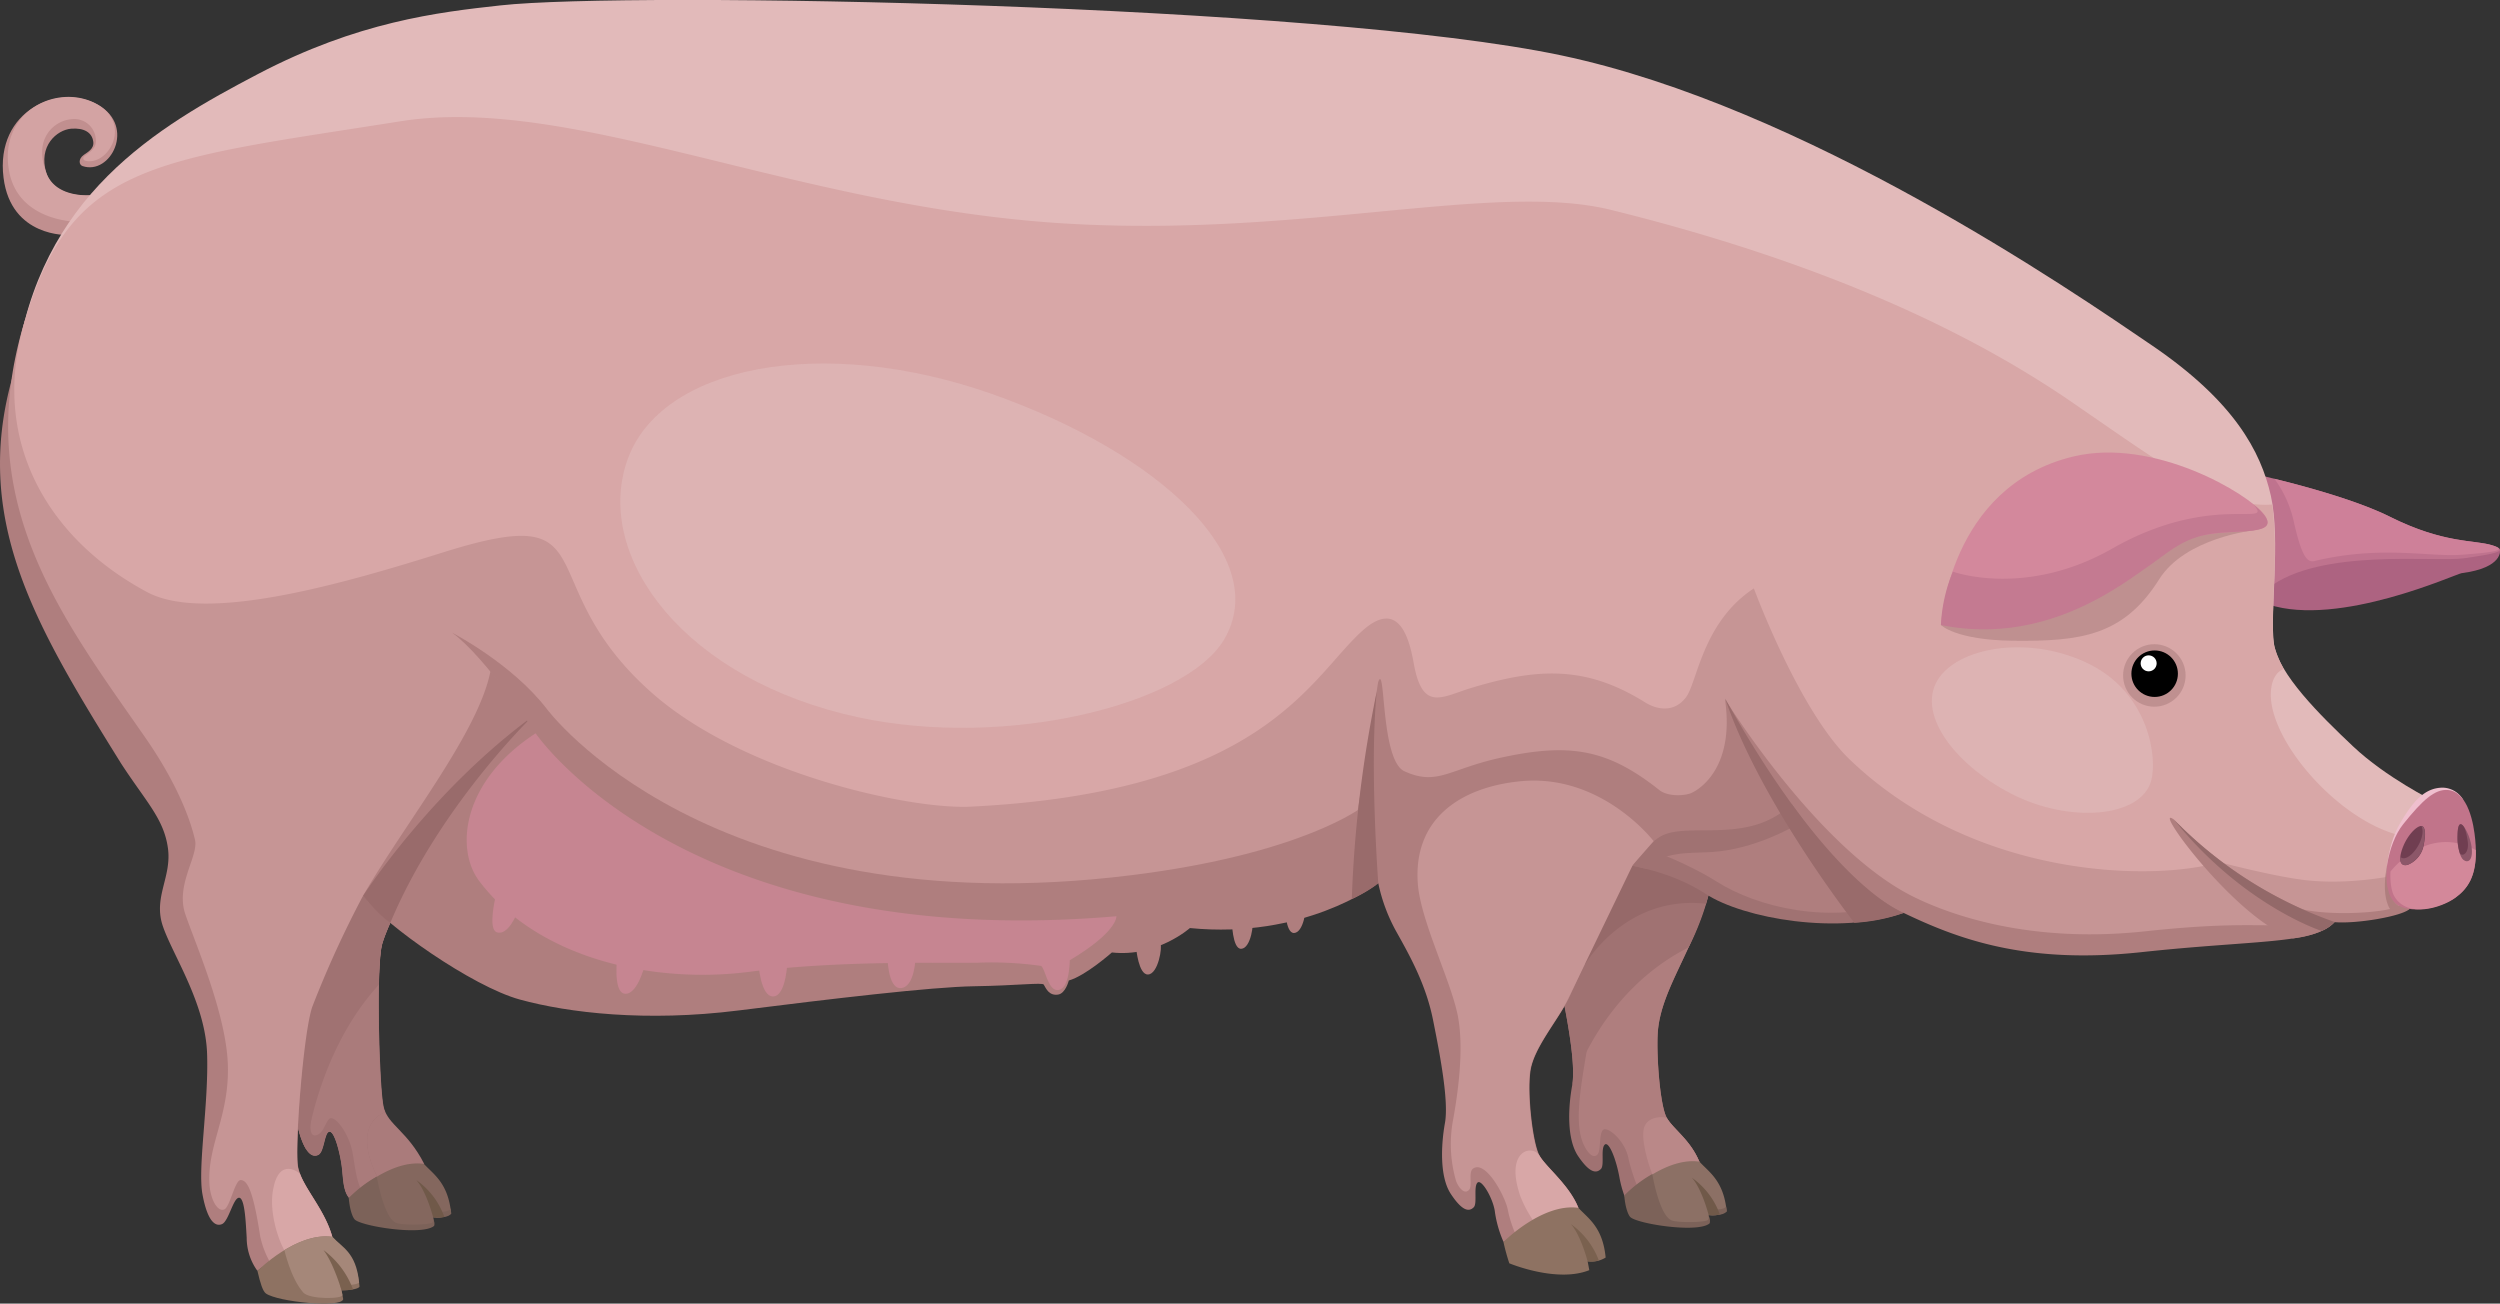 <svg xmlns="http://www.w3.org/2000/svg" width="500" height="260.72" viewBox="0 0 500 260.72">
  <rect x="0" y="0" width="500" height="260.72" fill="#333333" stroke="none"/>
  <defs>
    <style>
      .cls-1 {
        fill: #aa7b7b;
      }

      .cls-2 {
        fill: #a07272;
      }

      .cls-3 {
        fill: #af7e7e;
      }

      .cls-4 {
        fill: #ba8888;
      }

      .cls-5 {
        fill: #966969;
      }

      .cls-6 {
        fill: #c18f8f;
      }

      .cls-7 {
        fill: #d3a3a3;
      }

      .cls-8 {
        fill: #84675e;
      }

      .cls-9 {
        fill: #7c6259;
      }

      .cls-10 {
        fill: #705949;
      }

      .cls-11 {
        fill: #8c7065;
      }

      .cls-12 {
        fill: #ad6381;
      }

      .cls-13 {
        fill: #bf738e;
      }

      .cls-14 {
        fill: #ce8099;
      }

      .cls-15 {
        fill: #e2baba;
      }

      .cls-16 {
        fill: #c69595;
      }

      .cls-17 {
        fill: #c68591;
      }

      .cls-18 {
        fill: #d8a7a7;
      }

      .cls-19 {
        fill: #8e7262;
      }

      .cls-20 {
        fill: #7a614f;
      }

      .cls-21 {
        fill: #a58779;
      }

      .cls-22 {
        fill: #efbfce;
      }

      .cls-23 {
        fill: #c1748a;
      }

      .cls-24 {
        fill: #d3889a;
      }

      .cls-25 {
        fill: #936969;
      }

      .cls-26 {
        fill: #996b6b;
      }

      .cls-27 {
        fill: #bf9090;
      }

      .cls-28 {
        fill: #fff;
      }

      .cls-29 {
        fill: #ddb3b3;
      }

      .cls-30 {
        fill: #703e51;
      }

      .cls-31 {
        fill: #8c5769;
      }

      .cls-32 {
        fill: #d3889c;
      }

      .cls-33 {
        fill: #c47a91;
      }
    </style>
  </defs>
  <title>Pig</title>
  <g id="Слой_2" data-name="Слой 2">
    <g id="Lager_1" data-name="Lager 1">
      <g>
        <path class="cls-1" d="M76.45,188.76c.94-3.32,4.67-10.78,7.07-15.24-8.81-9.8-21.68-13.8-34.93-11.62.1.35.19.7.27,1.07,1.14,5.28-2.1,9.18.1,14.39s8.77,13.46,9.73,22.74-.28,20.84,1,25.73,2.78,5.77,4,5.15,1.17-4.63,2.24-4.63,2.11,4.47,2.43,6.82.2,4.89,1.48,6.43c2.59-2.33,11.63-6.73,15-6.82-3.34-6.57-7.23-7.77-8.09-11.31S75.16,193.3,76.45,188.76Z"/>
        <path class="cls-2" d="M77,222.44a5.58,5.58,0,0,1-.34-1c-.86-3.54-1.54-28.18-.25-32.71.94-3.32,4.67-10.78,7.07-15.24-8.81-9.8-21.68-13.8-34.93-11.62.1.35.19.7.27,1.07,1.14,5.28-2.1,9.18.1,14.39s8.77,13.46,9.73,22.74-.28,20.84,1,25.73,2.78,5.77,4,5.15,1.17-4.63,2.24-4.63,2.11,4.47,2.43,6.82.2,4.89,1.48,6.43a33.61,33.61,0,0,1,6-3.58C73.2,231.26,71.67,224.7,77,222.44Z"/>
        <path class="cls-1" d="M77,222.44a5.58,5.58,0,0,1-.34-1c-.86-3.54-1.54-28.18-.25-32.71.94-3.32,4.67-10.78,7.07-15.24-8.81-9.8-21.68-13.8-34.93-11.62.1.35.19.7.27,1.07,1.14,5.28-2.1,9.18.1,14.39s8.77,13.46,9.73,22.74,2.35,18.78,3.62,23.67c0,0-.83,4,1.16,3.25,1.25-.46,1.62-2.4,2.37-3.17,1.05-1.08,4,2.84,4.7,6.67.46,2.33.78,6.29,2.05,7.83L75.79,236C73.2,231.26,71.67,224.7,77,222.44Z"/>
        <path class="cls-2" d="M75.78,196.94s.05-6,.67-8.17c.94-3.32,4.67-10.78,7.07-15.24-8.81-9.8-21.68-13.8-34.93-11.62.1.35.19.7.27,1.07,1.14,5.28-2.1,9.18.1,14.39s8.77,13.46,9.73,22.74-.28,20.84,1,25.73a14.86,14.86,0,0,0,1.5,3.94S63.29,210.58,75.78,196.94Z"/>
        <path class="cls-2" d="M342.87,173.26l-41.21-8c2.88,5.05,9,24.85,10.38,31.62s3.17,15.94,2.38,20.29-1.08,10.6,1.17,14c2.55,3.81,3.84,3.37,4.59,2.63s-.08-4,.75-4.85,2.34,2.94,3,6.76a22.65,22.65,0,0,0,1,3.58l15-6.82c-1.83-4.52-5.22-6.57-6.55-8.87s-2.07-12-1.84-16.67C332,197,340.53,188.46,342.87,173.26Z"/>
        <path class="cls-3" d="M342.87,173.26l-41.21-8c2.88,5.05,9,24.85,10.38,31.62a49.45,49.45,0,0,0,5.3,13.35c-1.47,8.68-2.5,15.2-.38,19.14.81,1.5,1.76,2.3,2.51,1.56s.29-4.12,1.13-4.94,4.47,2.06,5.13,5.88a38.49,38.49,0,0,0,1.67,5.25l12.51-4.68c-1.83-4.52-5.22-6.57-6.55-8.87s-2.07-12-1.84-16.67C332,197,340.53,188.46,342.87,173.26Z"/>
        <path class="cls-4" d="M328.69,226.13c-.38,3.26,1.76,8.72,1.76,8.72l9.46-2.37c-1.84-4.52-5.22-6.57-6.55-8.87C333.22,223.37,329.07,222.88,328.69,226.13Z"/>
        <path class="cls-2" d="M314.43,217.21s5.34-18.65,23.29-27.73a52.12,52.12,0,0,0,5.16-16.21l-41.21-8c2.88,5.05,9,24.85,10.38,31.62S315.22,212.85,314.43,217.21Z"/>
        <path class="cls-5" d="M341.22,180.75a53.53,53.53,0,0,0,1.65-7.49l-41.21-8c2.16,3.78,12.9,19,15.34,27.63C317,192.92,325,178.93,341.22,180.75Z"/>
        <path class="cls-6" d="M13.66,47S2.21,47.55.71,35.56C-1,22,11.87,16.56,19.67,21c7.51,4.32,2.44,14.14-3.17,12.21-.7-.24-.9-1.39.25-2.23.72-.53,2.09-1.18,1.91-2.61-.23-1.87-1.84-2.84-4.44-2.63-2.81.23-6.63,3.44-4.94,8.88s9.32,4.38,9.32,4.38Z"/>
        <path class="cls-7" d="M15.32,44.34S3.58,44.33,1.8,34.1C-.32,21.92,12,16.38,19.67,21c6.78,4.11,1.76,12.37-2.67,11.12a.49.49,0,0,1-.11-.88c1.2-.91,2.61-1.69,2.24-3.69a4.32,4.32,0,0,0-5-3.69c-2.81.23-7.69,3.44-4.84,10.78,2,5.22,9.32,4.38,9.32,4.38Z"/>
        <g>
          <path class="cls-8" d="M84.79,232.78c1.89,2.1,4.85,3.77,5.44,9.94a5.41,5.41,0,0,1-3.6.76l.22,1.19c-6.5,2.61-15-1.16-15-1.16a8.14,8.14,0,0,1-2-3.91S77.61,231.76,84.79,232.78Z"/>
          <path class="cls-9" d="M86.69,242.33l.55,1.16c2.59.11,3-.77,3-.77,0-.39-.15-1.11-.15-1.11C90.13,242.64,86.69,242.33,86.69,242.33Z"/>
          <path class="cls-9" d="M86.46,244.5c-.56.49-6,.59-7.25.07-2.5-1.06-3.85-9.26-3.85-9.26a25.29,25.29,0,0,0-5.61,4.29c.23,2.65.85,3.91,1.17,4.27,1.23,1.38,13.47,3.31,15.87,1.33.22-.18,0-1.13-.16-1.73C86.63,243.48,86.75,244.23,86.46,244.5Z"/>
          <path class="cls-10" d="M86.63,243.48s-1.32-5.18-3.36-7.46a15.33,15.33,0,0,1,5.61,7.38A9.15,9.15,0,0,1,86.63,243.48Z"/>
        </g>
        <g>
          <path class="cls-11" d="M339.89,232.33c1.89,2.1,4.85,3.77,5.44,9.94a5.41,5.41,0,0,1-3.6.76l.22,1.19c-6.5,2.61-15-1.16-15-1.16a8.14,8.14,0,0,1-2-3.91S332.71,231.31,339.89,232.33Z"/>
          <path class="cls-9" d="M341.79,241.87l.55,1.16c2.59.11,3-.77,3-.77,0-.39-.15-1.11-.15-1.11C345.23,242.18,341.79,241.87,341.79,241.87Z"/>
          <path class="cls-9" d="M341.56,244c-.56.49-6,.59-7.25.07-2.5-1.06-3.85-9.26-3.85-9.26a25.29,25.29,0,0,0-5.61,4.29c.23,2.65.85,3.91,1.17,4.27,1.23,1.38,13.47,3.31,15.87,1.33.22-.18,0-1.13-.16-1.73C341.73,243,341.85,243.78,341.56,244Z"/>
          <path class="cls-10" d="M341.73,243s-1.32-5.18-3.36-7.46a15.33,15.33,0,0,1,5.61,7.38A9.15,9.15,0,0,1,341.73,243Z"/>
        </g>
        <path class="cls-2" d="M325.55,173s8.65,1.22,15.49,5.72c7.68,5.06,26.86,8.34,39.7,3.84-8.42-23.86-17.6-28.61-32.53-28.61S327.07,164.36,325.55,173Z"/>
        <path class="cls-3" d="M325.7,168.32s10.64,3.55,17.55,7.95c8.26,5.26,22.94,8.7,35.78,4.19C370.61,156.61,363.14,154,348.21,154S327.22,159.65,325.7,168.32Z"/>
        <path class="cls-2" d="M342.31,170.41c8.62-.53,16.39-5.11,16.39-5.11s7.78,11.37,13.7,17.57l8.34-.27c-8.42-23.86-17.6-28.61-32.53-28.61S327.07,164.36,325.55,173c0,0,1.51.22,3.75.79C332.69,170.16,337.71,170.69,342.31,170.41Z"/>
        <path class="cls-12" d="M453.75,120.91c14.06,4.59,37.47-6.14,38.58-6.28C500.71,113.55,500,110,500,110s-33.29-8.71-46.71,6.81C453.29,116.82,453.75,120.91,453.75,120.91Z"/>
        <path class="cls-13" d="M445.66,93.66s21.48,4.28,32.34,9.7,16.8,4.56,20.47,5.71.25,1.71-5.56,2.57-28.93-2.14-39.29,6C449.45,107.93,445.66,93.66,445.66,93.66Z"/>
        <path class="cls-14" d="M498.48,109.07c-3.66-1.14-9.6-.29-20.47-5.71-6.24-3.11-16-5.84-23.13-7.61a22.74,22.74,0,0,1,3.91,8.72c1.52,6.67,2.6,8.1,4.09,7.74,13.42-3.23,23.12-.73,29.63-1.27C497.18,110.55,502.14,110.21,498.48,109.07Z"/>
        <path class="cls-15" d="M478.71,173l8-12.8s-9.47-4.67-16.1-10.93-14.93-14.47-15.81-20.48,1.38-20.77-.63-29.65-7.34-18.85-23.69-30-69.65-47.8-118.2-58.06-186.19-12.87-212.2-10C87.52,2.46,71.53,4.34,51.51,14.85S7.72,39.12,3.21,73.15C.6,92.87,478.71,173,478.71,173Z"/>
        <path class="cls-3" d="M324.92,103,10.49,58.31A43.42,43.42,0,0,0,4.68,68.82c-12.17,32.1,1.2,54.38,19.56,83.91,5,7.67,8.51,11,9.34,16.85s-3,9.84-1,15.68,8.51,15.35,8.84,25.52-1.92,22.69-.92,28.11,2.59,6.51,3.92,5.92,2.25-5.34,3.42-5.26,1.33,5.42,1.5,8a11.29,11.29,0,0,0,2.14,6.62c3-2.34,11.32-7,15-6.82-1.67-5.92-6.21-10.15-6.87-14.07s1.17-29.36,2.92-34.2,7.46-17.16,10.13-20l203-2.42a34.38,34.38,0,0,0,3.69,9.82c2.88,5.13,5.88,10.64,7.26,17.52s3.17,16.18,2.38,20.6-1.08,10.76,1.17,14.18c2.55,3.87,3.84,3.42,4.59,2.67s-.08-4.09.75-4.92,3.25,3.39,3.5,6a23.25,23.25,0,0,0,1.7,5.85l15-6.82c-1.83-4.59-6.43-8.1-7.77-10.43s-2.5-12.26-1.83-16.93,5.55-10.18,7.67-14.56,7.92-18.14,7.92-18.14,5.17-11.26,10.51-14.26,17.79,1.86,26.13-6.48c2.84,4,11.57,16.65,22.41,21.83s24.36,10.34,47.55,7.84,34.49-1.54,38.62-6c4.25.38,13.39-1.13,15-2.63.46-1.43,1.34-5.28,2.21-9.33C480.14,168.78,324.92,103,324.92,103Z"/>
        <path class="cls-16" d="M304.09,156.25c-11.87,1.17-21.52,7.41-20.52,20.55.56,7.36,6.67,19.5,8,26.39s-.13,16.18-.92,20.6a26.34,26.34,0,0,0,.56,12.39c.37,1.07,1.63,2.94,2.63,1.75.68-.81-.2-3.49.75-4.19,2.56-1.88,6.62,5.82,7,8.38a24.8,24.8,0,0,0,2.17,6.09l11.85-6.63c-1.84-4.59-6.43-8.1-7.77-10.43s-2.5-12.26-1.83-16.93,5.55-10.18,7.67-14.56S326.55,173,326.55,173l4.18-4.77S320.35,154.65,304.09,156.25Z"/>
        <path class="cls-16" d="M324.23,88.62,5,64C-6,99.83,12,123,29,147.43c5.24,7.52,8.66,14.78,10,20.53.75,3.24-3.94,9-1.94,14.87s8.17,19.91,8.51,30.09S41.49,229,41.88,236.64c.17,3.36,1.7,5.85,3,5.23,1.14-.53,2.12-5.94,3.28-5.86s2.38,1.42,3.88,11.27A18.22,18.22,0,0,0,55,254c3-2.34,7.76-6.79,11.43-6.63-1.67-5.92-6.21-10.15-6.87-14.07s1.17-27.2,2.92-32a207.32,207.32,0,0,1,10.13-22.15c8.44-14.6,23.14-32.72,25.5-45,0,0,32.84,42.2,89.42,46.36,20.5,1.51,82-5.82,82-5.82l6.09-38.23c1.53-4.46.41,15.6,5.28,17.8,6.63,3,8.9-.48,19.39-2.75,13.57-2.94,21.15-1.78,31.56,6.49,1.83,1.45,5.28,1.1,6.35.63,2-.86,8.76-5.42,6.79-18.83,0,0,18.65,30.27,37.92,39.66,7.05,3.44,22.94,9.3,46.13,6.8s25.61,0,31.15-2.27l-.11-2.21c6.42,1.56,17.78.7,19.66-.6,0,0,4.32-6.35,4.36-6.52C480.14,170.94,324.23,88.62,324.23,88.62Z"/>
        <path class="cls-3" d="M272.58,161.32s-11.89,9.45-46.32,13.72c-84.58,10.5-116.95-33.32-116.95-33.32-21.77,12.8-36,38.2-36,38.2,3.5,4.84,21,17.35,30.7,20s25.19,4.5,43.71,2.17,38.58-4.71,47.09-4.84,13.68-.79,13.94-.33c.47.81,1.06,2.25,2.85,2,1.53-.22,2.16-2.82,2.16-2.82,3.35-.94,8.62-5.61,8.62-5.61,9,1,15.6-4.88,15.6-4.88,22.77,2.25,37.13-8.6,37.13-8.6C274.58,173.75,272.58,161.32,272.58,161.32Z"/>
        <path class="cls-17" d="M223.28,183.25c-86.37,7.39-116.15-36.59-116.15-36.59C92.32,156.29,91,169.9,95.89,176.27c12,15.79,35.24,20.46,53.76,18.12s37.54-1.72,46-1.85a70.72,70.72,0,0,1,12.56.64c.92.67,1.46,5.5,3.74,4.75,2-.64,2-5.88,2-5.88C223.59,186.31,223.28,183.25,223.28,183.25Z"/>
        <path class="cls-18" d="M454.23,137.76c.44-3.49,2.52-3.94,2.52-3.94a22.06,22.06,0,0,1-2-5c-.51-3.47.16-11.6.22-18a78,78,0,0,0-.52-9.91c-10.12.67-18.89-5.88-39.69-20.22-16.3-11.24-44.34-26.79-92.51-38.7-23.45-5.8-62.11,5.67-109.86,2.67-53.87-3.39-98-25.84-132.33-20.4-49.52,7.85-66,8.17-75.3,40.61C-2,88.65,10,108.09,29.49,118.45c11.76,6.26,39.35-1.77,59.22-8,33.62-10.55,16.68,5.85,41.46,27.94,18.18,16.21,51.7,23.55,64,22.94,58.56-2.91,67.76-25.62,78.21-35.09,7.26-6.58,9.43,1.16,10.37,6.44,1.75,9.8,5.64,6.67,11.59,4.88,13-3.91,22.7-4.56,34.62,2.88,2.67,1.67,6,2,8.25-1s3.28-15,13.56-21.76c0,0,9,24.43,19.14,34.19,25.27,24.25,61.4,24.36,73.95,20.55,0,0,10.06,2.66,16.43,3.51,11.56,1.54,23.53-1.93,23.53-1.93.65-2.92.61-4,1.13-6.5C471.6,168.67,452.87,148.65,454.23,137.76Z"/>
        <path class="cls-18" d="M304.09,239.3a24.84,24.84,0,0,0,4.58,7.4l7-5.12c-1.83-4.59-6.43-8.1-7.77-10.43S300.83,229.93,304.09,239.3Z"/>
        <path class="cls-18" d="M54.6,238c-.92,5.15,1.66,11.7,3,13.12,3.15-1.61,6.88-3.79,8.87-3.7-1.47-5.23-5.18-9.13-6.49-12.67C60,234.71,55.82,231.09,54.6,238Z"/>
        <g>
          <path class="cls-19" d="M315.69,241.57c1.89,2.1,4.85,3.77,5.44,9.94a5.4,5.4,0,0,1-3.6.76l.33,1.76c-6.5,2.61-16-1.37-16-1.37a42.89,42.89,0,0,1-1.17-4.27S308.51,240.55,315.69,241.57Z"/>
          <path class="cls-20" d="M317.52,252.27s-1.32-5.18-3.36-7.46a15.66,15.66,0,0,1,5.61,7.29A6.18,6.18,0,0,1,317.52,252.27Z"/>
        </g>
        <path class="cls-19" d="M66.47,247.37c1.89,2.1,4.85,3.77,5.44,9.94,0,0-.09.7-3.6.76l.33,1.76c-.29,1.82-13.06.56-15.45-1.13-.61-.43-1.13-2-1.7-4.52C51.48,254.19,59.29,246.35,66.47,247.37Z"/>
        <path class="cls-21" d="M71.82,256.54c-.59-6.17-3.45-7.06-5.35-9.17-3.39-.48-6.81.95-9.59,2.65,0,0,1.25,5.66,3.79,8.5,1.25,1.41,8,1.3,7.81.46,0-.23-.52-2.14-.52-2.14C70.93,257.28,71.82,256.54,71.82,256.54Z"/>
        <path class="cls-20" d="M68.31,258.07s-1.61-5.47-3.62-8.06a17.31,17.31,0,0,1,5.92,7.87A10.91,10.91,0,0,1,68.31,258.07Z"/>
        <path class="cls-22" d="M488.6,157.53c-3.4,0-5.8,2.29-8.69,7.33-2.54,4.43-2.69,10.5-2.69,10.5s16.93-13.31,15.32-15.56A4.85,4.85,0,0,0,488.6,157.53Z"/>
        <path class="cls-23" d="M489.59,158c-2.64-.23-5.11,2.06-8.92,6.8-3.37,4.2-4.24,12.22-2.85,14.53,2.63,4.38,10.4,2.23,13.23.19s4.63-4.88,4-11.57C494.77,164.9,493.69,158.4,489.59,158Z"/>
        <path class="cls-24" d="M478.1,174.3s-.22,3.33.78,5c2.63,4.38,9.34,2.31,12.17.27,2.45-1.77,4.21-4.28,4.11-9.56C485.35,164.69,478.1,174.3,478.1,174.3Z"/>
        <path class="cls-3" d="M466.91,184.39a83.12,83.12,0,0,1-32.13-20.48c-4.78-3.46,12.45,20.08,23.81,23.77C464.93,186.93,466.91,184.39,466.91,184.39Z"/>
        <path class="cls-25" d="M466.91,184.39a83.12,83.12,0,0,1-32.13-20.48c13.83,17.22,29.53,22.27,29.53,22.27A6.46,6.46,0,0,0,466.91,184.39Z"/>
        <path class="cls-26" d="M72.65,179.11S86,158.37,106.4,143.37c0,0-18.61,17.95-28.35,41.23A26.58,26.58,0,0,1,72.65,179.11Z"/>
        <path class="cls-26" d="M275.66,176.69s-1.79-23.72-.3-38.4a246,246,0,0,0-5,41.51A27.5,27.5,0,0,0,275.66,176.69Z"/>
        <path class="cls-26" d="M380.74,182.59s-14.66-5.11-35.7-42.87c7,20.81,25.84,44.84,25.84,44.84A35.67,35.67,0,0,0,380.74,182.59Z"/>
        <circle class="cls-27" cx="430.87" cy="135.09" r="6.25"/>
        <circle cx="430.93" cy="134.74" r="4.65"/>
        <circle class="cls-28" cx="429.73" cy="132.67" r="1.6"/>
        <path class="cls-29" d="M244.76,128c-7.7,12.8-43.22,21.82-72.91,15.5-34.83-7.41-53-31.94-46.47-51.22s39.15-25.35,72.78-13.56S254.59,111.66,244.76,128Z"/>
        <path class="cls-29" d="M418.23,133c11.6,6,13.27,18.52,12,23.17-2.07,7.38-16.37,8.57-28,2.56S383,142.3,387.86,135.5C392.38,129.16,406.63,127,418.23,133Z"/>
        <path class="cls-3" d="M90.41,126.53s11.95,6.18,18.9,15.19l-2.18,4.94S97.21,131.47,90.41,126.53Z"/>
        <path class="cls-17" d="M123.51,190.79s-1.06,7.68,1.45,7.95c2.74.29,4.23-6.58,4.23-6.58C128.67,189.87,124.57,189.1,123.51,190.79Z"/>
        <path class="cls-17" d="M151.67,192.54s.4,6.74,2.92,6.75c2.75,0,2.92-7.37,2.92-7.37C156.76,190.45,152.13,190.14,151.67,192.54Z"/>
        <path class="cls-17" d="M177.47,191s0,6.73,2.65,6.62c2.88-.12,3-6.22,3-6.22C182.12,189.86,178.3,189.13,177.47,191Z"/>
        <path class="cls-3" d="M257,181.27s.06,5.4,1.81,5.33c1.92-.08,2.56-5,2.17-5.51C260.39,180.39,257.52,180,257,181.27Z"/>
        <path class="cls-3" d="M227.24,189.67s.46,5.31,2.36,5.23c2.07-.09,2.9-5.6,2.48-6.08C231.48,188.13,227.84,188.39,227.24,189.67Z"/>
        <path class="cls-3" d="M246.37,184.12s.07,5.71,1.86,5.64c2-.08,2.6-5.31,2.2-5.82C249.86,183.21,246.93,182.78,246.37,184.12Z"/>
        <path class="cls-17" d="M99.08,179.52s-1.5,6.23.23,6.91c2.32.91,4.19-4,4.19-4C104.11,180.47,100.88,178.17,99.08,179.52Z"/>
        <path class="cls-30" d="M480.64,169.28c-1.27,3.14-.28,4.11,1,3.65a5.2,5.2,0,0,0,3.14-4.12c.45-2.2.24-3.72-.61-3.61C483.12,165.34,481.49,167.17,480.64,169.28Z"/>
        <path class="cls-31" d="M484.29,165.2c1.17,2.53-2.64,7.7-4.22,6.18-.22,1.46.63,1.88,1.52,1.55a5.2,5.2,0,0,0,3.14-4.12C485.1,167,485.1,165.33,484.29,165.2Z"/>
        <path class="cls-31" d="M494.3,169.25c.4,2.9-.74,3.44-1.64,2.71-.67-.54-1.17-2.61-1.17-4.32,0-1.89.2-3.08.84-2.73S494,167.31,494.3,169.25Z"/>
        <path class="cls-30" d="M493.52,168.11c-.23-1.43-.53-2.84-1.18-3.2s-.84.83-.84,2.73a10.35,10.35,0,0,0,.47,3C492.5,171.46,493.93,170.62,493.52,168.11Z"/>
        <path class="cls-3" d="M477.48,172.72s-1.59,8.56,4.35,9.12l-2.88,1S475.75,181.16,477.48,172.72Z"/>
        <path class="cls-27" d="M388.19,125s2.85,3,14.37,3.15c13.64.16,22.17-1,29.28-12.3,5.25-8.35,19-9.8,19-9.8C424.64,94.87,388.19,125,388.19,125Z"/>
        <path class="cls-32" d="M388.19,125s1.47-27.69,26.48-33.7c16.15-3.87,35.06,7.47,38.17,11.61s-5.23,3-10.82,3.9-9.52,2.07-14.36,5.41C422.16,116.06,402,126.23,388.19,125Z"/>
        <path class="cls-33" d="M452.84,103a12.63,12.63,0,0,0-2.14-2.07h0c4.23,4.76-8.29-2.6-28.24,8.78-17.39,9.92-31.88,4.62-31.88,4.62A31.39,31.39,0,0,0,388.19,125c20.28,4.13,35.43-7.55,40.93-11.35,4.84-3.34,7.31-5.93,12.9-6.84S455.94,107.09,452.84,103Z"/>
      </g>
    </g>
  </g>
</svg>
